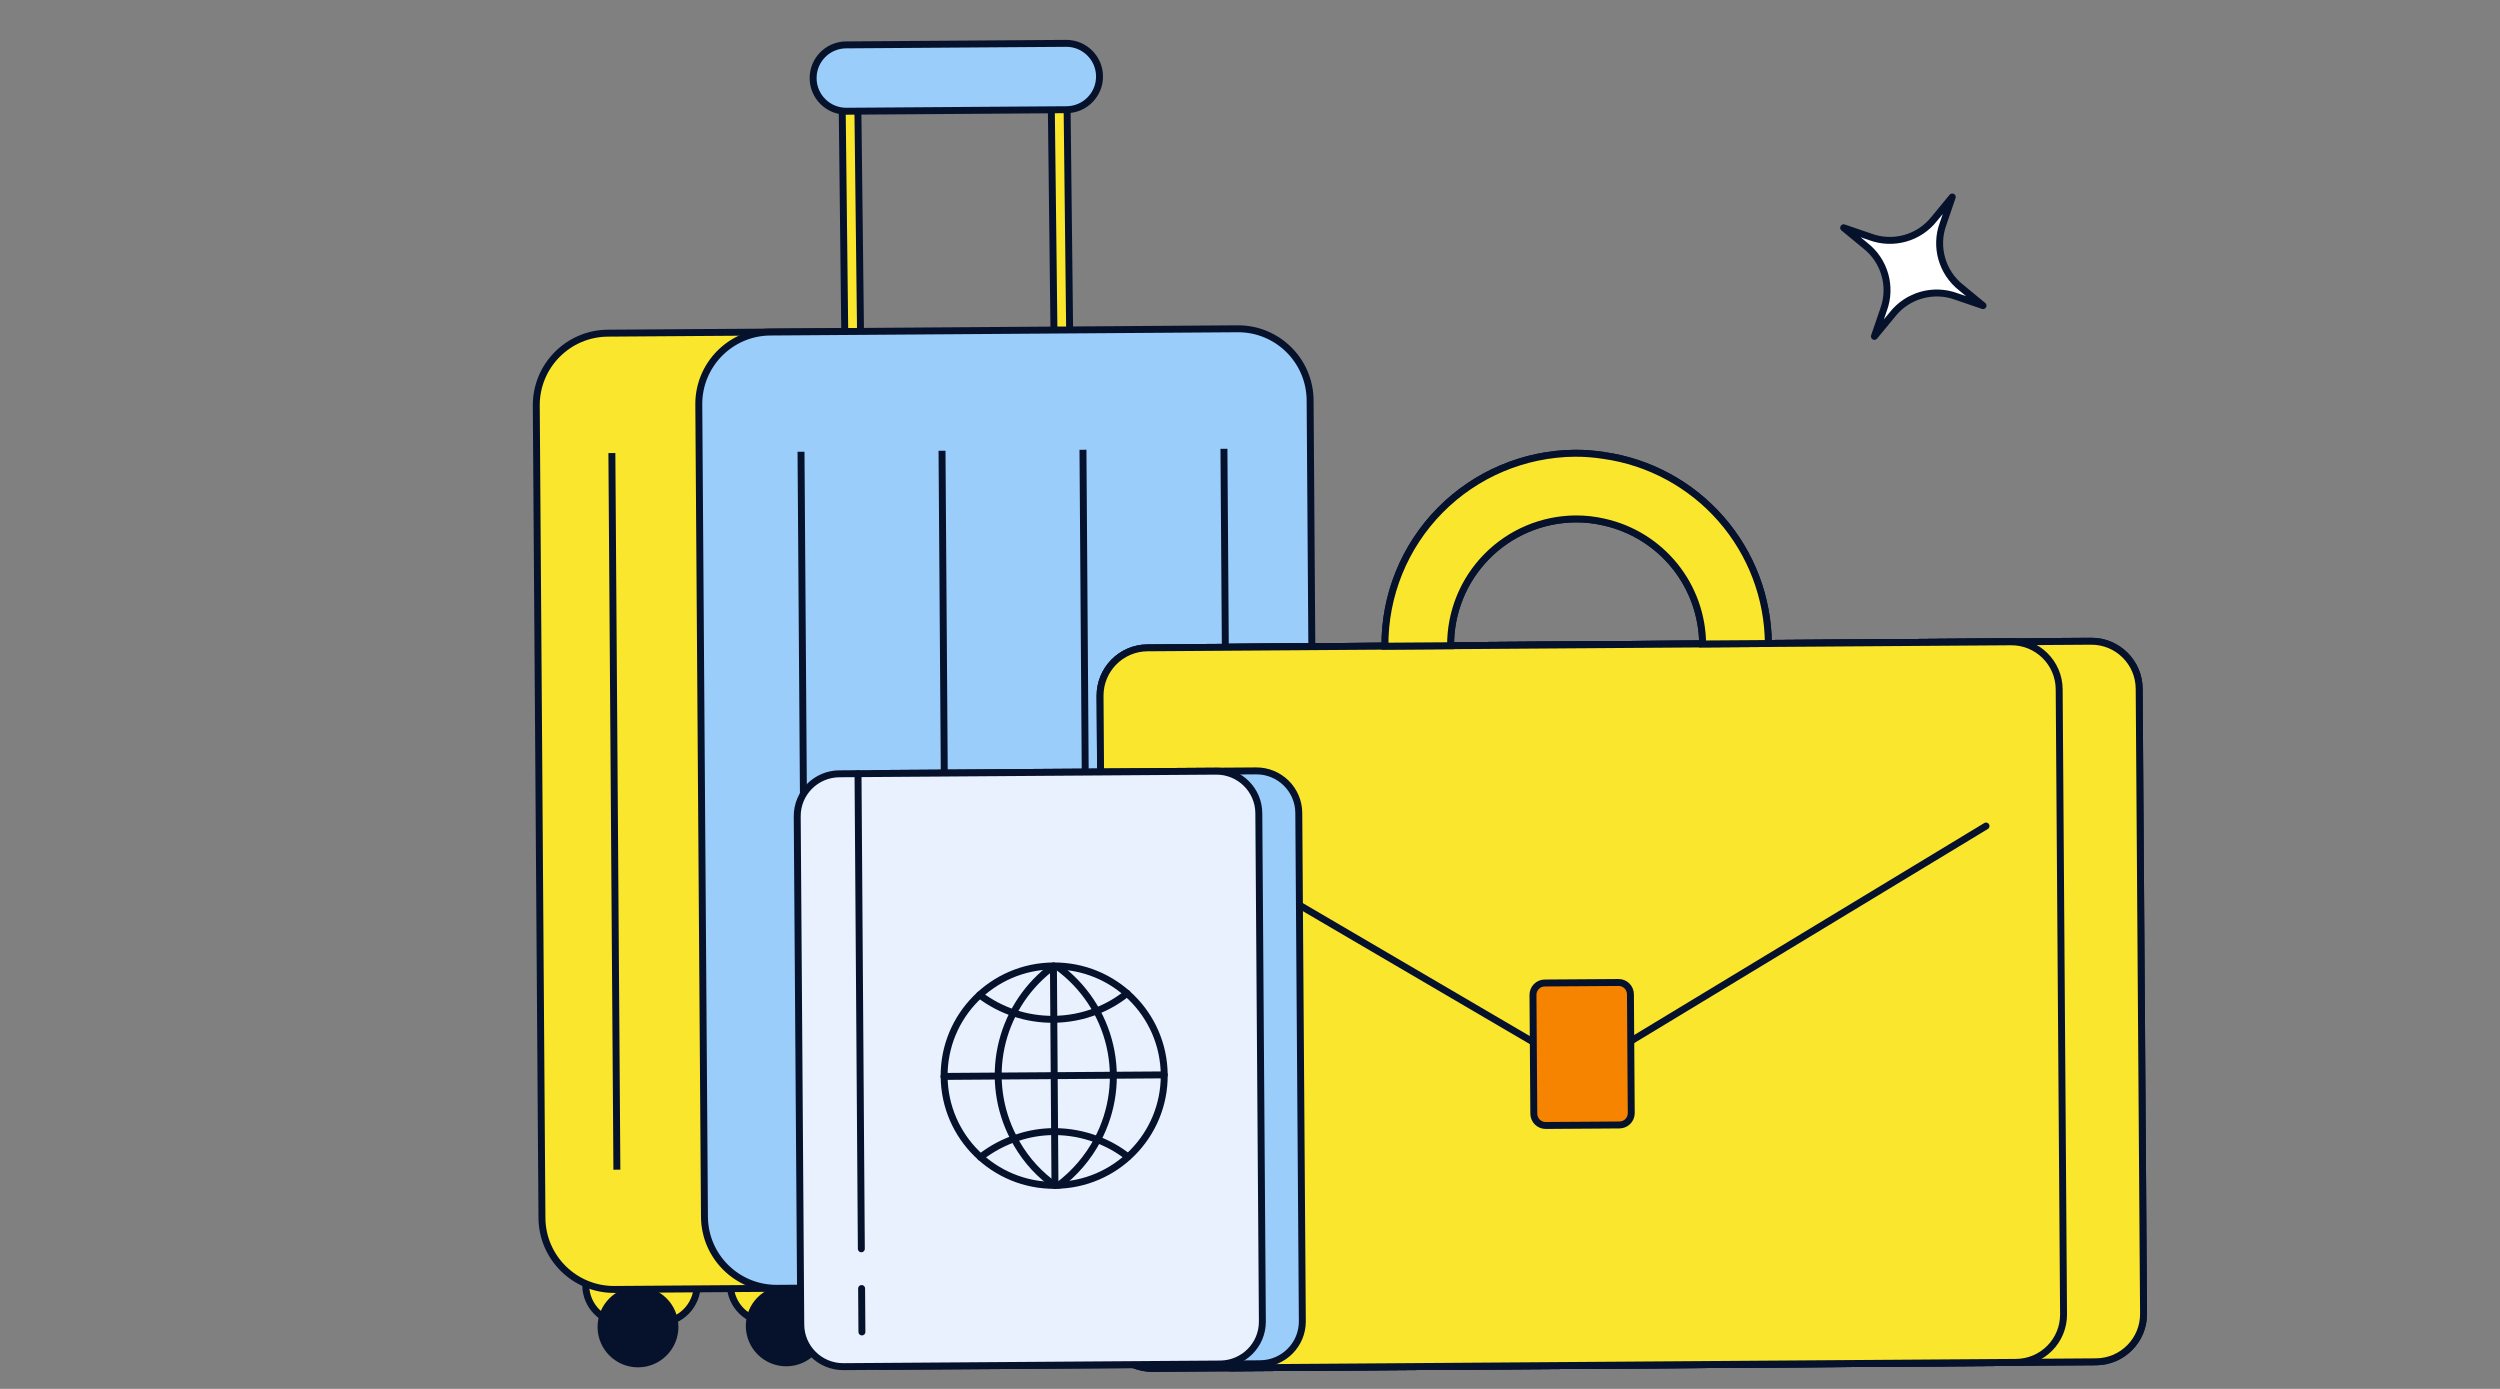 <svg xmlns="http://www.w3.org/2000/svg" width="288" height="160" viewBox="0 0 288 160" fill="none"><rect x="0" y="0" width="288" height="160" fill="#808080" stroke="none"/><g clip-path="url(#clip0_1102_31073)"><path fill-rule="evenodd" clip-rule="evenodd" d="M122.888 8.707L96.981 8.888L97.412 46.765L123.319 46.584L122.888 8.707ZM121.09 10.531L121.495 44.785L99.211 44.941L98.806 10.687L121.09 10.531Z" fill="#FBE62E" stroke="#06122C" stroke-width="0.8" stroke-miterlimit="10"></path><path d="M96.951 146.272L84.115 146.362L84.126 147.953C84.143 150.364 86.114 152.307 88.525 152.29L92.624 152.262C95.036 152.245 96.979 150.274 96.962 147.863L96.951 146.272Z" fill="#FBE62E" stroke="#06122C" stroke-width="0.8" stroke-miterlimit="10"></path><path d="M80.303 146.388L67.466 146.478L67.478 148.069C67.494 150.48 69.465 152.424 71.876 152.407L75.976 152.378C78.387 152.361 80.331 150.39 80.314 147.979L80.303 146.388Z" fill="#FBE62E" stroke="#06122C" stroke-width="0.8" stroke-miterlimit="10"></path><path d="M148.082 145.915L135.246 146.004L135.257 147.596C135.274 150.007 137.244 151.95 139.656 151.933L143.755 151.905C146.166 151.888 148.11 149.917 148.093 147.506L148.082 145.915Z" fill="#FBE62E" stroke="#06122C" stroke-width="0.8" stroke-miterlimit="10"></path><path d="M97.375 38.19L70.019 38.381C65.44 38.413 61.747 42.158 61.779 46.737L62.432 140.305C62.464 144.883 66.21 148.576 70.788 148.544L98.144 148.353L97.375 38.19Z" fill="#FBE62E" stroke="#06122C" stroke-width="0.8" stroke-miterlimit="10"></path><path d="M130.998 146.036L118.162 146.125L118.173 147.716C118.19 150.127 120.161 152.071 122.572 152.054L126.671 152.025C129.082 152.009 131.026 150.038 131.009 147.627L130.998 146.036Z" fill="#FBE62E" stroke="#06122C" stroke-width="0.8" stroke-miterlimit="10"></path><path d="M88.74 38.251L142.57 37.875C147.152 37.843 150.893 41.532 150.925 46.114L151.578 139.683C151.61 144.265 147.921 148.006 143.339 148.038L89.51 148.414C84.927 148.446 81.186 144.757 81.154 140.175L80.501 46.606C80.469 42.024 84.158 38.283 88.74 38.251Z" fill="#9BCDFB" stroke="#06122C" stroke-width="0.8" stroke-miterlimit="10"></path><path d="M141.737 156.641C139.386 156.657 137.467 154.765 137.451 152.414C137.434 150.064 139.326 148.145 141.677 148.128C144.028 148.112 145.947 150.004 145.963 152.355C145.98 154.706 144.087 156.625 141.737 156.641Z" fill="#06122C" stroke="#06122C" stroke-width="0.8" stroke-miterlimit="10"></path><path d="M124.659 156.761C122.308 156.777 120.389 154.885 120.372 152.534C120.356 150.183 122.248 148.264 124.599 148.248C126.95 148.231 128.869 150.124 128.885 152.474C128.902 154.825 127.009 156.744 124.659 156.761Z" fill="#06122C" stroke="#06122C" stroke-width="0.8" stroke-miterlimit="10"></path><path d="M90.604 156.998C88.253 157.014 86.334 155.122 86.318 152.771C86.301 150.42 88.194 148.501 90.544 148.485C92.895 148.468 94.814 150.361 94.831 152.711C94.847 155.062 92.955 156.981 90.604 156.998Z" fill="#06122C" stroke="#06122C" stroke-width="0.8" stroke-miterlimit="10"></path><path d="M73.526 157.117C71.175 157.134 69.256 155.241 69.24 152.891C69.223 150.54 71.115 148.621 73.466 148.604C75.817 148.588 77.736 150.48 77.752 152.831C77.769 155.182 75.876 157.101 73.526 157.117Z" fill="#06122C" stroke="#06122C" stroke-width="0.8" stroke-miterlimit="10"></path><path d="M97.467 5.171L122.817 4.994C124.928 4.98 126.651 6.679 126.665 8.789C126.68 10.9 124.981 12.623 122.87 12.638L97.52 12.815C95.409 12.829 93.686 11.13 93.672 9.02C93.657 6.909 95.356 5.186 97.467 5.171Z" fill="#9BCDFB" stroke="#06122C" stroke-width="0.8" stroke-miterlimit="10"></path><path d="M140.998 51.7L141.574 134.257" stroke="#06122C" stroke-width="0.8" stroke-miterlimit="10"></path><path d="M124.758 51.814L125.334 134.371" stroke="#06122C" stroke-width="0.8" stroke-miterlimit="10"></path><path d="M108.521 51.927L109.098 134.484" stroke="#06122C" stroke-width="0.8" stroke-miterlimit="10"></path><path d="M92.277 52.04L92.854 134.598" stroke="#06122C" stroke-width="0.8" stroke-miterlimit="10"></path><path d="M70.488 52.191L71.065 134.748" stroke="#06122C" stroke-width="0.8" stroke-miterlimit="10"></path><path d="M240.888 73.87L141.409 74.564C138.368 74.585 135.92 77.068 135.941 80.109L136.443 152.107C136.465 155.148 138.947 157.597 141.989 157.575L241.467 156.881C244.509 156.86 246.957 154.377 246.936 151.336L246.433 79.338C246.412 76.297 243.929 73.849 240.888 73.87Z" fill="#FBE62E" stroke="#06122C" stroke-width="0.8" stroke-miterlimit="10"></path><path d="M231.673 73.934L132.194 74.629C129.153 74.65 126.705 77.133 126.726 80.174L127.229 152.172C127.25 155.213 129.733 157.661 132.774 157.64L232.252 156.946C235.294 156.924 237.742 154.442 237.721 151.4L237.218 79.403C237.197 76.362 234.714 73.913 231.673 73.934Z" fill="#FBE62E" stroke="#06122C" stroke-width="0.8" stroke-miterlimit="10"></path><path d="M135.37 95.882L182.244 123.339L228.791 95.159" stroke="#06122C" stroke-width="0.8" stroke-linecap="round" stroke-linejoin="round"></path><path d="M184.737 52.466C183.653 52.296 182.559 52.212 181.462 52.214C175.609 52.255 170.011 54.619 165.9 58.787C161.79 62.955 159.504 68.586 159.545 74.439L167.109 74.387C167.082 70.539 168.585 66.838 171.287 64.099C173.988 61.359 177.668 59.805 181.515 59.778C182.617 59.773 183.716 59.896 184.79 60.145C187.991 60.857 190.856 62.632 192.918 65.182C194.98 67.732 196.116 70.905 196.142 74.184L203.715 74.131C203.675 68.844 201.737 63.748 198.253 59.771C194.769 55.794 189.972 53.201 184.737 52.466Z" fill="#FBE62E" stroke="#06122C" stroke-width="0.8" stroke-miterlimit="10"></path><path d="M186.451 113.181L177.955 113.241C177.201 113.246 176.594 113.862 176.599 114.616L176.695 128.299C176.7 129.053 177.316 129.66 178.07 129.655L186.565 129.596C187.32 129.59 187.927 128.975 187.921 128.22L187.826 114.537C187.821 113.783 187.205 113.176 186.451 113.181Z" fill="#F5E644" stroke="#06122C" stroke-width="0.8" stroke-linecap="round" stroke-linejoin="round"></path><path d="M240.888 73.87L141.409 74.564C138.368 74.586 135.92 77.068 135.941 80.11L136.443 152.107C136.465 155.149 138.947 157.597 141.989 157.576L241.467 156.881C244.509 156.86 246.957 154.377 246.936 151.336L246.433 79.338C246.412 76.297 243.929 73.849 240.888 73.87Z" fill="#FBE62E" stroke="#06122C" stroke-width="0.8" stroke-miterlimit="10"></path><path d="M231.673 73.935L132.194 74.629C129.153 74.65 126.705 77.133 126.726 80.174L127.229 152.172C127.25 155.213 129.733 157.662 132.774 157.64L232.252 156.946C235.294 156.925 237.742 154.442 237.721 151.4L237.218 79.403C237.197 76.362 234.714 73.913 231.673 73.935Z" fill="#FBE62E" stroke="#06122C" stroke-width="0.8" stroke-miterlimit="10"></path><path d="M135.37 95.882L182.244 123.339L228.791 95.159" stroke="#06122C" stroke-width="0.8" stroke-linecap="round" stroke-linejoin="round"></path><path d="M184.737 52.466C183.653 52.296 182.559 52.212 181.462 52.214C175.609 52.255 170.011 54.619 165.9 58.787C161.79 62.955 159.504 68.586 159.545 74.439L167.109 74.387C167.082 70.539 168.585 66.838 171.287 64.099C173.988 61.359 177.668 59.805 181.515 59.778C182.617 59.773 183.716 59.896 184.79 60.145C187.991 60.857 190.856 62.632 192.918 65.182C194.98 67.732 196.116 70.905 196.142 74.184L203.715 74.131C203.675 68.844 201.737 63.748 198.253 59.771C194.769 55.794 189.972 53.201 184.737 52.466Z" fill="#FBE62E" stroke="#06122C" stroke-width="0.8" stroke-miterlimit="10"></path><path d="M186.451 113.182L177.955 113.241C177.201 113.246 176.594 113.862 176.599 114.616L176.695 128.299C176.7 129.053 177.316 129.66 178.07 129.655L186.565 129.596C187.32 129.59 187.927 128.975 187.921 128.221L187.826 114.538C187.821 113.783 187.205 113.176 186.451 113.182Z" fill="#F78400" stroke="#06122C" stroke-width="0.8" stroke-linecap="round" stroke-linejoin="round"></path><path d="M144.698 88.806L101.298 89.109C98.599 89.128 96.425 91.325 96.444 94.016L96.853 152.567C96.872 155.258 99.075 157.425 101.775 157.406L145.175 157.103C147.874 157.084 150.048 154.887 150.029 152.196L149.62 93.645C149.601 90.954 147.397 88.787 144.698 88.806Z" fill="#9BCDFB" stroke="#06122C" stroke-width="0.8" stroke-linecap="round" stroke-linejoin="round"></path><path d="M140.094 88.838L96.695 89.141C93.995 89.16 91.822 91.357 91.841 94.048L92.249 152.599C92.268 155.291 94.472 157.457 97.172 157.438L140.571 157.135C143.271 157.116 145.444 154.919 145.425 152.228L145.016 93.677C144.998 90.986 142.794 88.819 140.094 88.838Z" fill="#E9F1FF" stroke="#06122C" stroke-width="0.8" stroke-linecap="round" stroke-linejoin="round"></path><path d="M99.258 148.438L99.293 153.439" stroke="#06122C" stroke-width="0.8" stroke-linecap="round" stroke-linejoin="round"></path><path d="M98.844 89.126L99.2 140.169L99.226 143.86" fill="white"></path><path d="M98.844 89.126L99.2 140.169L99.226 143.86" stroke="#06122C" stroke-width="0.8" stroke-linecap="round" stroke-linejoin="round"></path><path d="M121.53 136.554C128.531 136.505 134.168 130.807 134.119 123.826C134.07 116.846 128.355 111.227 121.353 111.276C114.352 111.324 108.715 117.023 108.764 124.003C108.813 130.984 114.528 136.603 121.53 136.554Z" stroke="#06122C" stroke-width="0.8" stroke-linecap="round" stroke-linejoin="round"></path><path d="M108.748 124.004L134.12 123.827" stroke="#06122C" stroke-width="0.8" stroke-linecap="round" stroke-linejoin="round"></path><path d="M121.355 111.275L121.532 136.554" stroke="#06122C" stroke-width="0.8" stroke-linecap="round" stroke-linejoin="round"></path><path d="M121.527 136.539L121.445 136.54L120.995 136.179C119.216 134.799 117.766 133.043 116.749 131.037V131.037C115.085 127.838 114.583 124.163 115.328 120.637C116.074 117.111 118.022 113.95 120.84 111.694L121.285 111.344L121.368 111.343" stroke="#06122C" stroke-width="0.8" stroke-linecap="round" stroke-linejoin="round"></path><path d="M121.877 136.535L121.977 136.535C123.824 135.139 125.345 133.357 126.431 131.315C128.2 127.987 128.706 124.135 127.855 120.465C127.005 116.796 124.855 113.555 121.801 111.339L121.701 111.339" stroke="#06122C" stroke-width="0.8" stroke-linecap="round" stroke-linejoin="round"></path><path d="M129.84 114.424C128.78 115.28 127.594 115.968 126.324 116.464C124.742 117.084 123.059 117.409 121.359 117.424C118.289 117.453 115.297 116.463 112.854 114.608" stroke="#06122C" stroke-width="0.8" stroke-linecap="round" stroke-linejoin="round"></path><path d="M112.956 133.312C114.245 132.304 115.705 131.532 117.265 131.034V131.034C118.6 130.592 119.997 130.365 121.404 130.361C123.105 130.358 124.792 130.665 126.382 131.268C127.659 131.746 128.854 132.418 129.926 133.259" stroke="#06122C" stroke-width="0.8" stroke-linecap="round" stroke-linejoin="round"></path><path d="M215.933 38.75L218.008 36.231C219.742 34.024 222.721 33.18 225.355 34.15L228.443 35.206L225.924 33.13C223.717 31.396 222.873 28.418 223.843 25.784L224.899 22.696L222.824 25.214C221.09 27.422 218.111 28.265 215.477 27.296L212.389 26.24L214.907 28.315C217.115 30.049 217.959 33.028 216.989 35.662L215.933 38.75Z" fill="white" stroke="#06122C" stroke-width="0.8" stroke-miterlimit="10" stroke-linejoin="round"></path></g><defs><clipPath id="clip0_1102_31073"><rect width="288" height="160" fill="white"></rect></clipPath></defs></svg>
